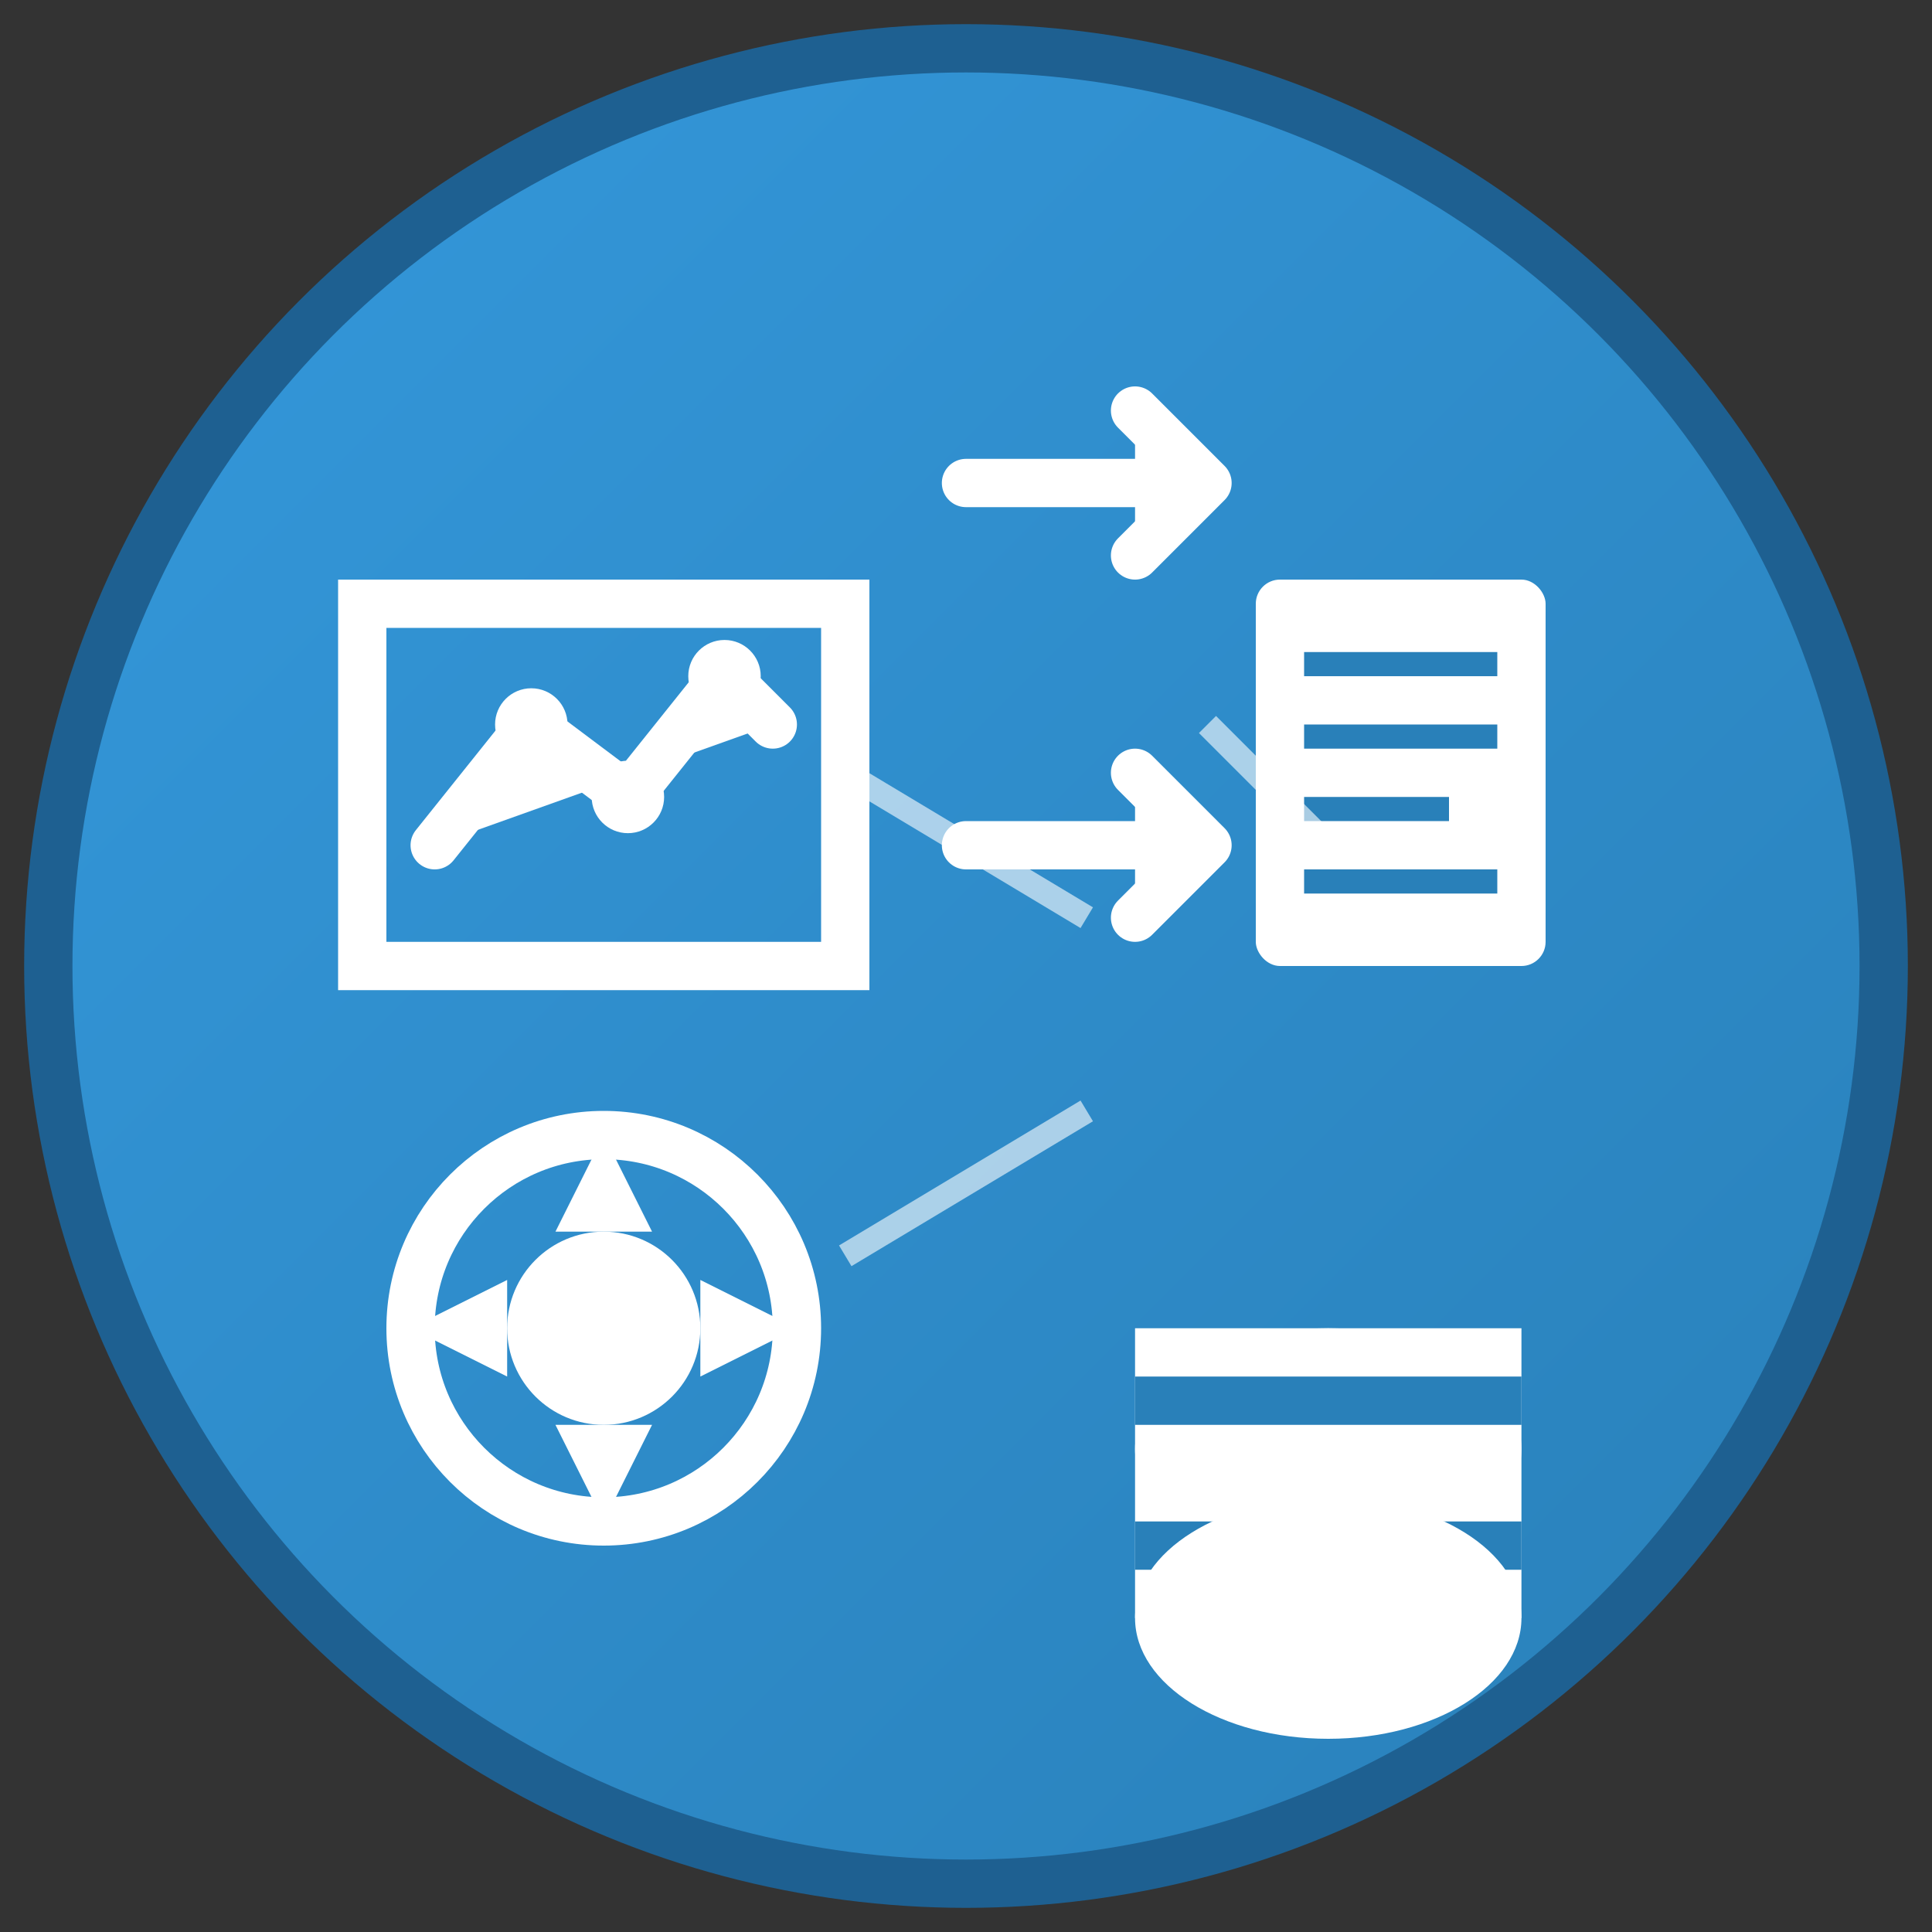 <svg width="80" height="80" viewBox="0 0 80 80" fill="none" xmlns="http://www.w3.org/2000/svg">
    <rect x="0" y="0" width="80" height="80" fill="#333333" stroke="none"/>
    <defs>
        <linearGradient id="serviceGrad" x1="0%" y1="0%" x2="100%" y2="100%">
            <stop offset="0%" style="stop-color:#3498db"/>
            <stop offset="100%" style="stop-color:#2980b9"/>
        </linearGradient>
    </defs>
    
    <!-- Background circle -->
    <circle cx="40" cy="40" r="38" fill="url(#serviceGrad)" stroke="#1e6091" stroke-width="2"/>
    
    <!-- Service icons container -->
    <g fill="#fff">
        <!-- Analysis/Chart icon -->
        <rect x="15" y="25" width="20" height="15" fill="none" stroke="#fff" stroke-width="2"/>
        <path d="M18 35 L22 30 L26 33 L30 28 L32 30" stroke="#fff" stroke-width="2" stroke-linecap="round" stroke-linejoin="round"/>
        <circle cx="22" cy="30" r="1.5" fill="#fff"/>
        <circle cx="26" cy="33" r="1.5" fill="#fff"/>
        <circle cx="30" cy="28" r="1.5" fill="#fff"/>
        
        <!-- Comparison arrows -->
        <path d="M40 20 L50 20 M47 17 L50 20 L47 23" stroke="#fff" stroke-width="2" stroke-linecap="round" stroke-linejoin="round"/>
        <path d="M40 35 L50 35 M47 32 L50 35 L47 38" stroke="#fff" stroke-width="2" stroke-linecap="round" stroke-linejoin="round"/>
        
        <!-- Oil barrel icon -->
        <g transform="translate(45, 45)">
            <ellipse cx="10" cy="15" rx="8" ry="5" fill="#fff"/>
            <rect x="2" y="10" width="16" height="12" fill="#fff"/>
            <rect x="2" y="12" width="16" height="2" fill="#2980b9"/>
            <rect x="2" y="18" width="16" height="2" fill="#2980b9"/>
            <ellipse cx="10" cy="22" rx="8" ry="5" fill="#fff"/>
        </g>
        
        <!-- Equipment gear -->
        <g transform="translate(15, 45)">
            <circle cx="10" cy="10" r="8" fill="none" stroke="#fff" stroke-width="2"/>
            <circle cx="10" cy="10" r="4" fill="#fff"/>
            <path d="M10 2 L12 6 L10 6 L8 6 Z" fill="#fff"/>
            <path d="M10 18 L8 14 L10 14 L12 14 Z" fill="#fff"/>
            <path d="M2 10 L6 8 L6 10 L6 12 Z" fill="#fff"/>
            <path d="M18 10 L14 12 L14 10 L14 8 Z" fill="#fff"/>
        </g>
        
        <!-- Document/Report -->
        <g transform="translate(50, 22)">
            <rect x="2" y="2" width="12" height="16" fill="#fff" rx="1"/>
            <rect x="4" y="5" width="8" height="1" fill="#2980b9"/>
            <rect x="4" y="8" width="8" height="1" fill="#2980b9"/>
            <rect x="4" y="11" width="6" height="1" fill="#2980b9"/>
            <rect x="4" y="14" width="8" height="1" fill="#2980b9"/>
        </g>
    </g>
    
    <!-- Central connecting lines -->
    <g stroke="#fff" stroke-width="1" opacity="0.6">
        <line x1="35" y1="32" x2="45" y2="38"/>
        <line x1="35" y1="52" x2="45" y2="46"/>
        <line x1="50" y1="30" x2="55" y2="35"/>
    </g>
</svg>
